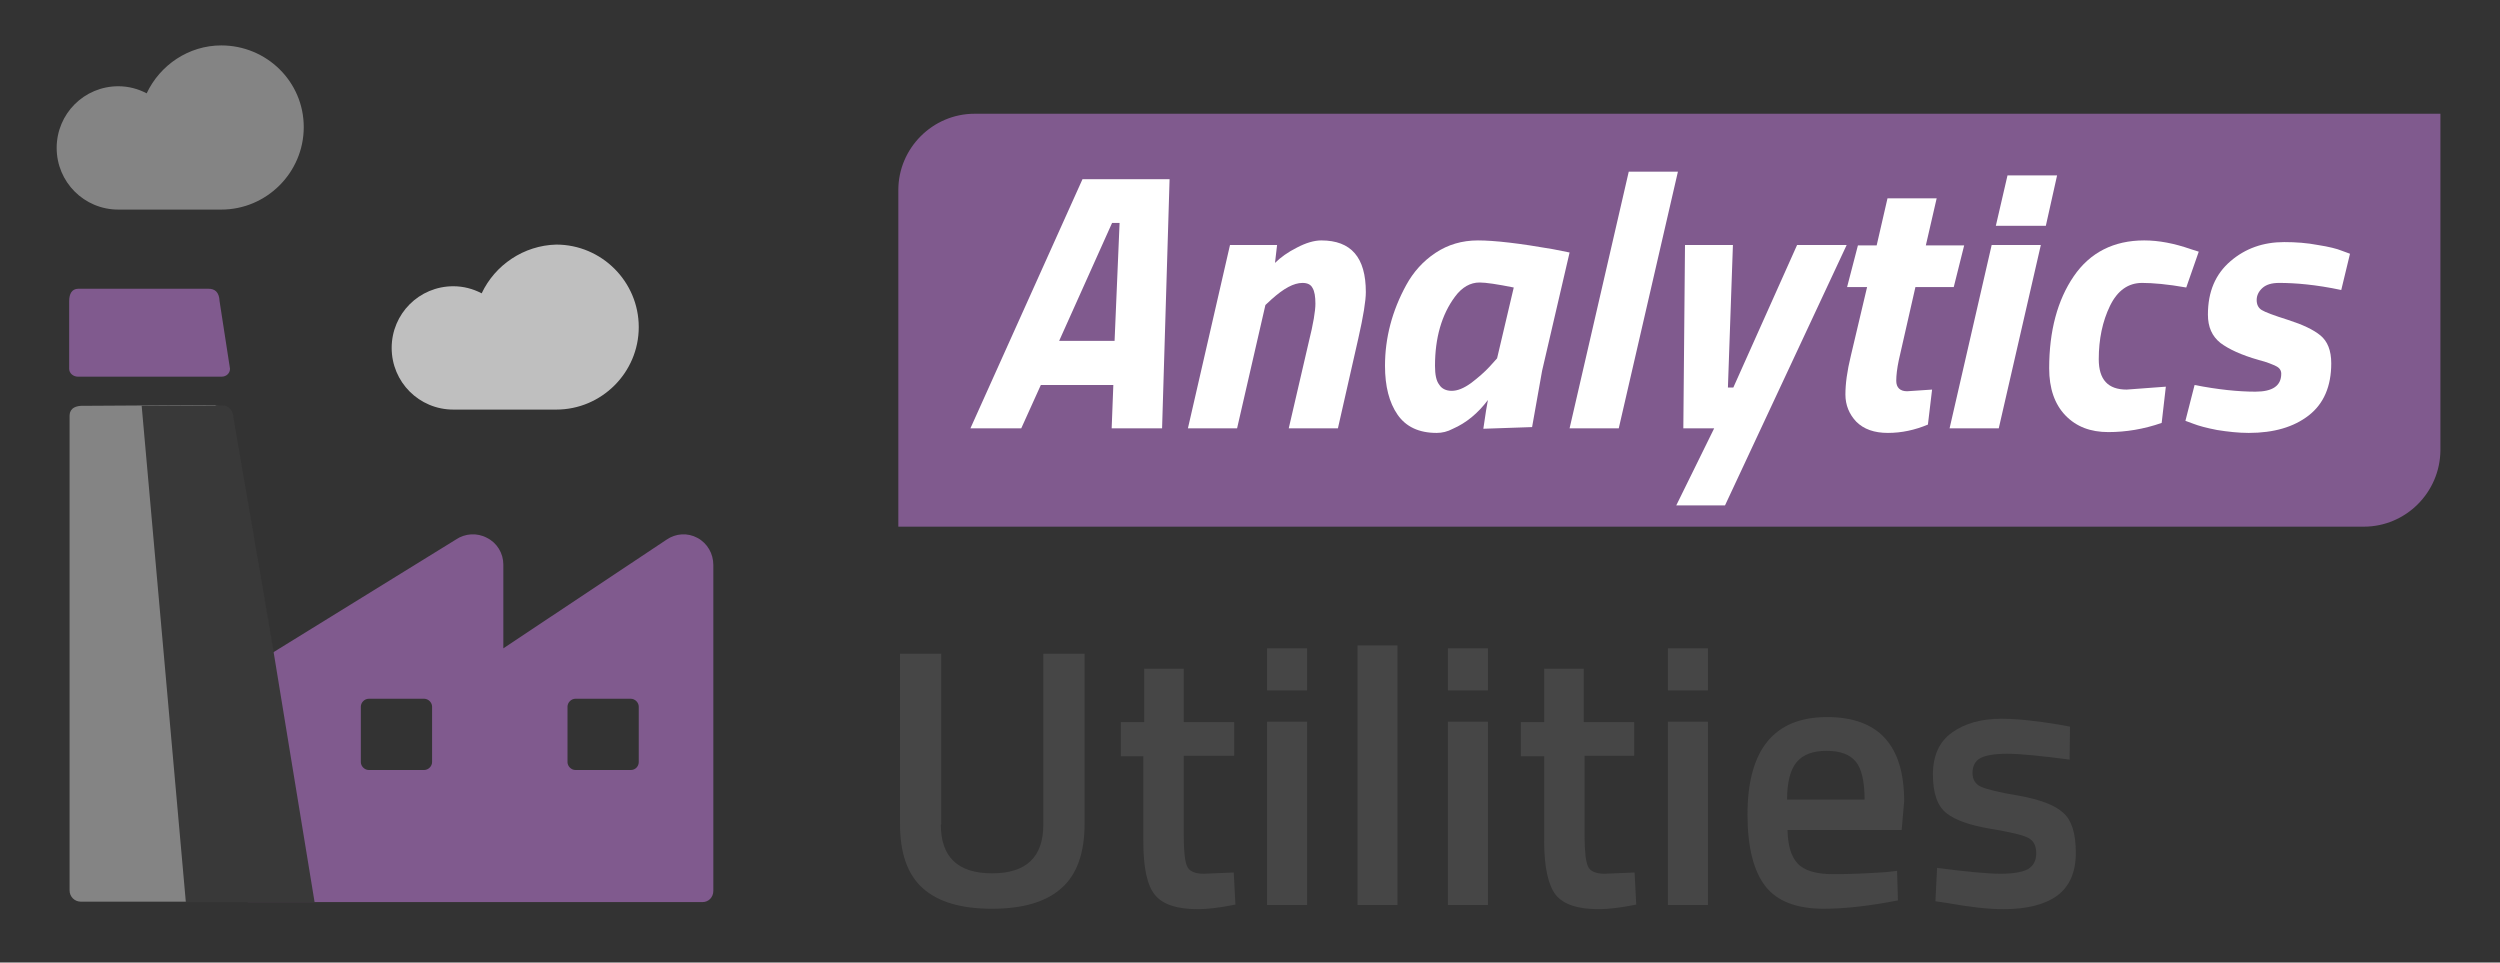 <?xml version="1.0" encoding="utf-8"?>
<!-- Generator: Adobe Illustrator 21.0.2, SVG Export Plug-In . SVG Version: 6.00 Build 0)  -->
<svg version="1.1" id="Capa_1" xmlns="http://www.w3.org/2000/svg" xmlns:xlink="http://www.w3.org/1999/xlink" x="0px" y="0px"
	 viewBox="0 0 600 231" style="enable-background:new 0 0 600 231;" xml:space="preserve">
<rect x="0" y="0" width="600" height="231" fill="#333333" stroke="none"/>
<style type="text/css">
	.st0{fill:#805A8E;}
	.st1{fill:#464646;}
	.st2{fill:#FFFFFF;}
	.st3{fill:#848484;}
	.st4{fill:#393939;}
	.st5{fill:#BFBFBF;}
</style>
<g>
	<g>
		<path class="st0" d="M567.3,126.4H215.6V45.6c0-10,8.2-18.3,18.3-18.3h351.8v80.8C585.6,118.2,577.4,126.4,567.3,126.4z"/>
	</g>
	<g>
		<path class="st1" d="M225.8,197.9c0,7.8,4.1,11.7,12.3,11.7c8.2,0,12.3-3.9,12.3-11.7v-41h9.9v40.8c0,7.1-1.9,12.3-5.6,15.5
			c-3.7,3.3-9.3,4.9-16.6,4.9c-7.4,0-12.9-1.6-16.6-4.9c-3.7-3.3-5.5-8.4-5.5-15.5v-40.8h9.9V197.9z"/>
		<path class="st1" d="M296.2,181.4h-12.1v19.4c0,3.6,0.3,6,0.8,7.1c0.5,1.2,1.9,1.8,4,1.8l7.2-0.3l0.4,7.7c-3.9,0.8-6.9,1.1-9,1.1
			c-5,0-8.4-1.1-10.3-3.4s-2.8-6.6-2.8-12.9v-20.4H269v-8.2h5.6v-12.8h9.5v12.8h12.1V181.4z"/>
		<path class="st1" d="M304.1,165.7v-10.1h9.6v10.1H304.1z M304.1,217.2v-44h9.6v44H304.1z"/>
		<path class="st1" d="M325.8,217.2v-62.3h9.6v62.3H325.8z"/>
		<path class="st1" d="M347.5,165.7v-10.1h9.6v10.1H347.5z M347.5,217.2v-44h9.6v44H347.5z"/>
		<path class="st1" d="M392.4,181.4h-12.1v19.4c0,3.6,0.3,6,0.8,7.1c0.5,1.2,1.9,1.8,4,1.8l7.2-0.3l0.4,7.7c-3.9,0.8-6.9,1.1-9,1.1
			c-5,0-8.4-1.1-10.3-3.4c-1.8-2.3-2.8-6.6-2.8-12.9v-20.4h-5.6v-8.2h5.6v-12.8h9.5v12.8h12.1V181.4z"/>
		<path class="st1" d="M400.3,165.7v-10.1h9.6v10.1H400.3z M400.3,217.2v-44h9.6v44H400.3z"/>
		<path class="st1" d="M452.8,209.3l2.5-0.3l0.2,7.1c-6.7,1.3-12.6,2-17.8,2c-6.5,0-11.2-1.8-14-5.4c-2.8-3.6-4.3-9.3-4.3-17.2
			c0-15.6,6.4-23.4,19.1-23.4c12.3,0,18.5,6.7,18.5,20.2l-0.6,6.9H429c0.1,3.6,0.8,6.3,2.4,8c1.5,1.7,4.4,2.6,8.5,2.6
			C444.1,209.8,448.4,209.6,452.8,209.3z M447.5,191.9c0-4.3-0.7-7.4-2.1-9.1c-1.4-1.7-3.7-2.6-7-2.6c-3.3,0-5.7,0.9-7.2,2.7
			s-2.3,4.8-2.3,9H447.5z"/>
		<path class="st1" d="M496.7,182.3c-6.9-0.9-11.9-1.4-15-1.4c-3.1,0-5.3,0.4-6.5,1.1c-1.2,0.7-1.8,1.9-1.8,3.5s0.7,2.7,2,3.3
			c1.3,0.6,4.4,1.4,9.3,2.2c4.9,0.9,8.4,2.2,10.4,4c2.1,1.8,3.1,5,3.1,9.7c0,4.6-1.5,8-4.4,10.2c-3,2.2-7.3,3.3-13,3.3
			c-3.6,0-8.1-0.5-13.6-1.5l-2.7-0.4l0.4-8c7,0.9,12.1,1.4,15.2,1.4c3.1,0,5.3-0.4,6.6-1.1c1.3-0.8,2-2,2-3.8c0-1.8-0.6-3-1.9-3.7
			c-1.3-0.7-4.3-1.4-9.1-2.2c-4.8-0.8-8.3-2-10.5-3.7c-2.2-1.7-3.3-4.8-3.3-9.3c0-4.5,1.5-7.9,4.6-10.1c3.1-2.2,7-3.3,11.8-3.3
			c3.8,0,8.4,0.5,13.8,1.4l2.7,0.5L496.7,182.3z"/>
	</g>
	<g>
		<path class="st2" d="M232.9,102.8L259.8,43h20.9l-1.8,59.8h-12.1l0.4-10.4h-17.4l-4.7,10.4H232.9z M266.9,53.5l-12.7,28.3h13.3
			l1.2-28.3H266.9z"/>
		<path class="st2" d="M317.1,57.7c7.2,0,10.7,4.1,10.7,12.4c0,2.1-0.6,5.8-1.8,11.1l-4.9,21.6h-11.8l4.8-20.7
			c1.1-4.4,1.6-7.5,1.6-9.2c0-1.7-0.2-3-0.7-3.8c-0.4-0.8-1.2-1.2-2.4-1.2c-2.1,0-4.5,1.3-7.5,4l-1.4,1.3l-6.8,29.6h-11.8l10.1-44
			h11.3l-0.5,4.3c1.3-1.3,3.1-2.6,5.3-3.7C313.4,58.3,315.4,57.7,317.1,57.7z"/>
		<path class="st2" d="M344.8,103.9c-4.3,0-7.4-1.5-9.4-4.4c-2-2.9-3-6.8-3-11.7c0-6.7,1.7-13.2,5.1-19.4c1.7-3.1,4-5.7,7-7.7
			c3-2,6.4-3,10.2-3c4,0,10,0.7,18,2.1l4,0.8l-6.6,28.4l-2.4,13.5l-11.7,0.4c0.5-3.6,0.9-5.9,1.1-6.9c-2.4,3.2-5.2,5.5-8.4,6.9
			C347.4,103.6,346.1,103.9,344.8,103.9z M355.1,67.8c-2.2,0-4.2,1.1-5.9,3.4c-3.2,4.3-4.8,9.9-4.8,16.6c0,2.1,0.3,3.6,1,4.5
			c0.6,1,1.7,1.5,3,1.5c1.4,0,2.9-0.6,4.7-1.9c1.7-1.3,3.2-2.6,4.4-3.9l1.8-2l4-17C359.3,68.2,356.6,67.8,355.1,67.8z"/>
		<path class="st2" d="M376.7,102.8l14.2-61.6h11.8l-14.2,61.6H376.7z"/>
		<path class="st2" d="M404.4,58.8h11.5L414.7,93h1.3l15.3-34.2h11.9L414,121.3h-11.7l9.1-18.5H404L404.4,58.8z"/>
		<path class="st2" d="M455.1,91.4c0,1.6,0.9,2.5,2.6,2.5l6-0.4l-1,8.4c-3.1,1.3-6.3,2-9.6,2c-3.3,0-5.8-0.9-7.6-2.7
			c-1.7-1.8-2.6-4-2.6-6.5c0-2.6,0.4-5.6,1.3-9.3l3.9-16.5h-4.8l2.6-10h4.5l2.6-11.3h11.8l-2.6,11.3h9.2l-2.5,10h-9.2l-4,17.6
			C455.3,88.4,455.1,90.1,455.1,91.4z"/>
		<path class="st2" d="M467.9,102.8l10.1-44h11.8l-10.1,44H467.9z M479,54.2l2.8-12.1h11.9L491,54.2H479z"/>
		<path class="st2" d="M514.6,57.7c3.5,0,7.2,0.7,11.2,2.1l1.9,0.6l-3,8.6c-4.5-0.8-8.1-1.1-10.6-1.1c-3.3,0-5.9,1.8-7.7,5.5
			c-1.8,3.7-2.7,8-2.7,12.8c0,4.9,2.2,7.3,6.7,7.3l9.4-0.7l-1,8.7c-4.3,1.5-8.6,2.2-12.8,2.2c-4.3,0-7.7-1.3-10.3-4
			c-2.6-2.7-3.9-6.5-3.9-11.3c0-9,2-16.4,5.9-22.1C501.6,60.6,507.3,57.7,514.6,57.7z"/>
		<path class="st2" d="M547,67.9c-1.8,0-3.1,0.4-4,1.2c-0.9,0.8-1.4,1.8-1.4,2.9c0,1.1,0.4,1.9,1.2,2.4c0.8,0.5,2.9,1.3,6.4,2.4
			c3.4,1.1,6,2.3,7.7,3.7c1.7,1.4,2.6,3.6,2.6,6.7c0,5.5-1.8,9.7-5.4,12.5c-3.6,2.8-8.4,4.2-14.4,4.2c-2.5,0-5.1-0.3-7.6-0.7
			c-2.6-0.5-4.4-1-5.7-1.5l-1.9-0.7l2.2-8.6c5.6,1.1,10.5,1.6,14.6,1.6s6.2-1.4,6.2-4.3c0-0.8-0.4-1.4-1.2-1.8
			c-0.8-0.4-2.2-1-4.2-1.5c-4.2-1.2-7.2-2.6-9.2-4.1c-2-1.6-3-3.8-3-6.8c0-5.5,1.8-9.7,5.4-12.8c3.6-3.1,7.9-4.6,12.9-4.6
			c2.8,0,5.5,0.2,8.1,0.7c2.6,0.4,4.6,0.9,5.8,1.4l1.9,0.7l-2.1,8.7C555.8,68.3,550.8,67.9,547,67.9z"/>
	</g>
	<g>
		<g>
			<path class="st3" d="M73.4,198.4c-1.9-13.3-3.7-27.3-9.1-39.7l-0.1,0.1l-0.1-0.8c-0.5-1.1-1-2.2-1.5-3.3c-0.8-1.5-0.5-3,0.2-4.1
				l-9.2-50.6c0-1.5-3.6-2.8-1-2.8l-33.2,0.2c-2.7,0.2-2.7,1.9-2.7,2.6v113.7c0,1.5,1.2,2.7,2.7,2.7h57.1
				C75.1,210.5,74.3,204.5,73.4,198.4z"/>
		</g>
		<g>
			<path class="st3" d="M153.3,182.9"/>
		</g>
		<g>
			<path class="st4" d="M328-12.3"/>
		</g>
		<g>
			<path class="st0" d="M167.4,129.1c-2.4-1.3-5.2-1.1-7.4,0.4l-39.2,26.1v-20.1c0-2.7-1.5-5.2-3.9-6.4c-2.4-1.3-5.3-1.1-7.5,0.4
				l-44.7,27.6c-3.9,19.7-2.4,38-4.9,58c-0.1,0.5-0.2,1-0.4,1.4h109.2c1.5,0,2.6-1.2,2.6-2.7v-78.2
				C171.2,132.9,169.8,130.4,167.4,129.1z M103.7,182.9c0,1-0.9,1.9-1.9,1.9H88.5c-1,0-1.9-0.9-1.9-1.9v-13.3c0-1,0.9-1.9,1.9-1.9
				h13.3c1,0,1.9,0.9,1.9,1.9V182.9z M153.3,182.9c0,1-0.8,1.9-1.9,1.9h-13.3c-1,0-1.9-0.9-1.9-1.9v-13.3c0-1,0.9-1.9,1.9-1.9h13.3
				c1,0,1.9,0.9,1.9,1.9V182.9z"/>
		</g>
		<g>
			<path class="st0" d="M360,281.3"/>
		</g>
		<g>
			<path class="st0" d="M18.7,90.4h34.5c1.1,0,2-0.8,2-1.9l-2.5-16.2c-0.1-2.3-1.2-3-2.7-3l-31.2,0c-1.6,0-2.2,1.3-2.2,3v16.2
				C16.6,89.6,17.6,90.4,18.7,90.4L18.7,90.4z M18.7,90.4"/>
		</g>
		<g>
			<path class="st4" d="M65.8,157.3L56,100.1c0-1.5-1.1-2.8-2.6-2.8L34,97.4l10.6,119.1h30.9L65.8,157.3z"/>
		</g>
		<g>
			<path class="st4" d="M65.8,157.3c0-0.6-9.8-57.1-9.8-57.1"/>
		</g>
		<g>
			<path class="st3" d="M35.2,22.4c-2.1-1.1-4.4-1.7-6.8-1.7c-8.2,0-14.8,6.6-14.8,14.8s6.6,14.8,14.8,14.8h24.7
				c10.9,0,19.8-8.9,19.8-19.8S64,10.9,53.1,10.9C45.3,10.9,38.4,15.6,35.2,22.4z"/>
		</g>
		<g>
			<path class="st5" d="M115.6,70.4c-2.1-1.1-4.4-1.7-6.8-1.7c-8.2,0-14.8,6.6-14.8,14.8s6.6,14.8,14.8,14.8h24.7
				c10.9,0,19.8-8.9,19.8-19.8s-8.9-19.8-19.8-19.8C125.7,58.9,118.8,63.6,115.6,70.4z"/>
		</g>
	</g>
</g>
</svg>
